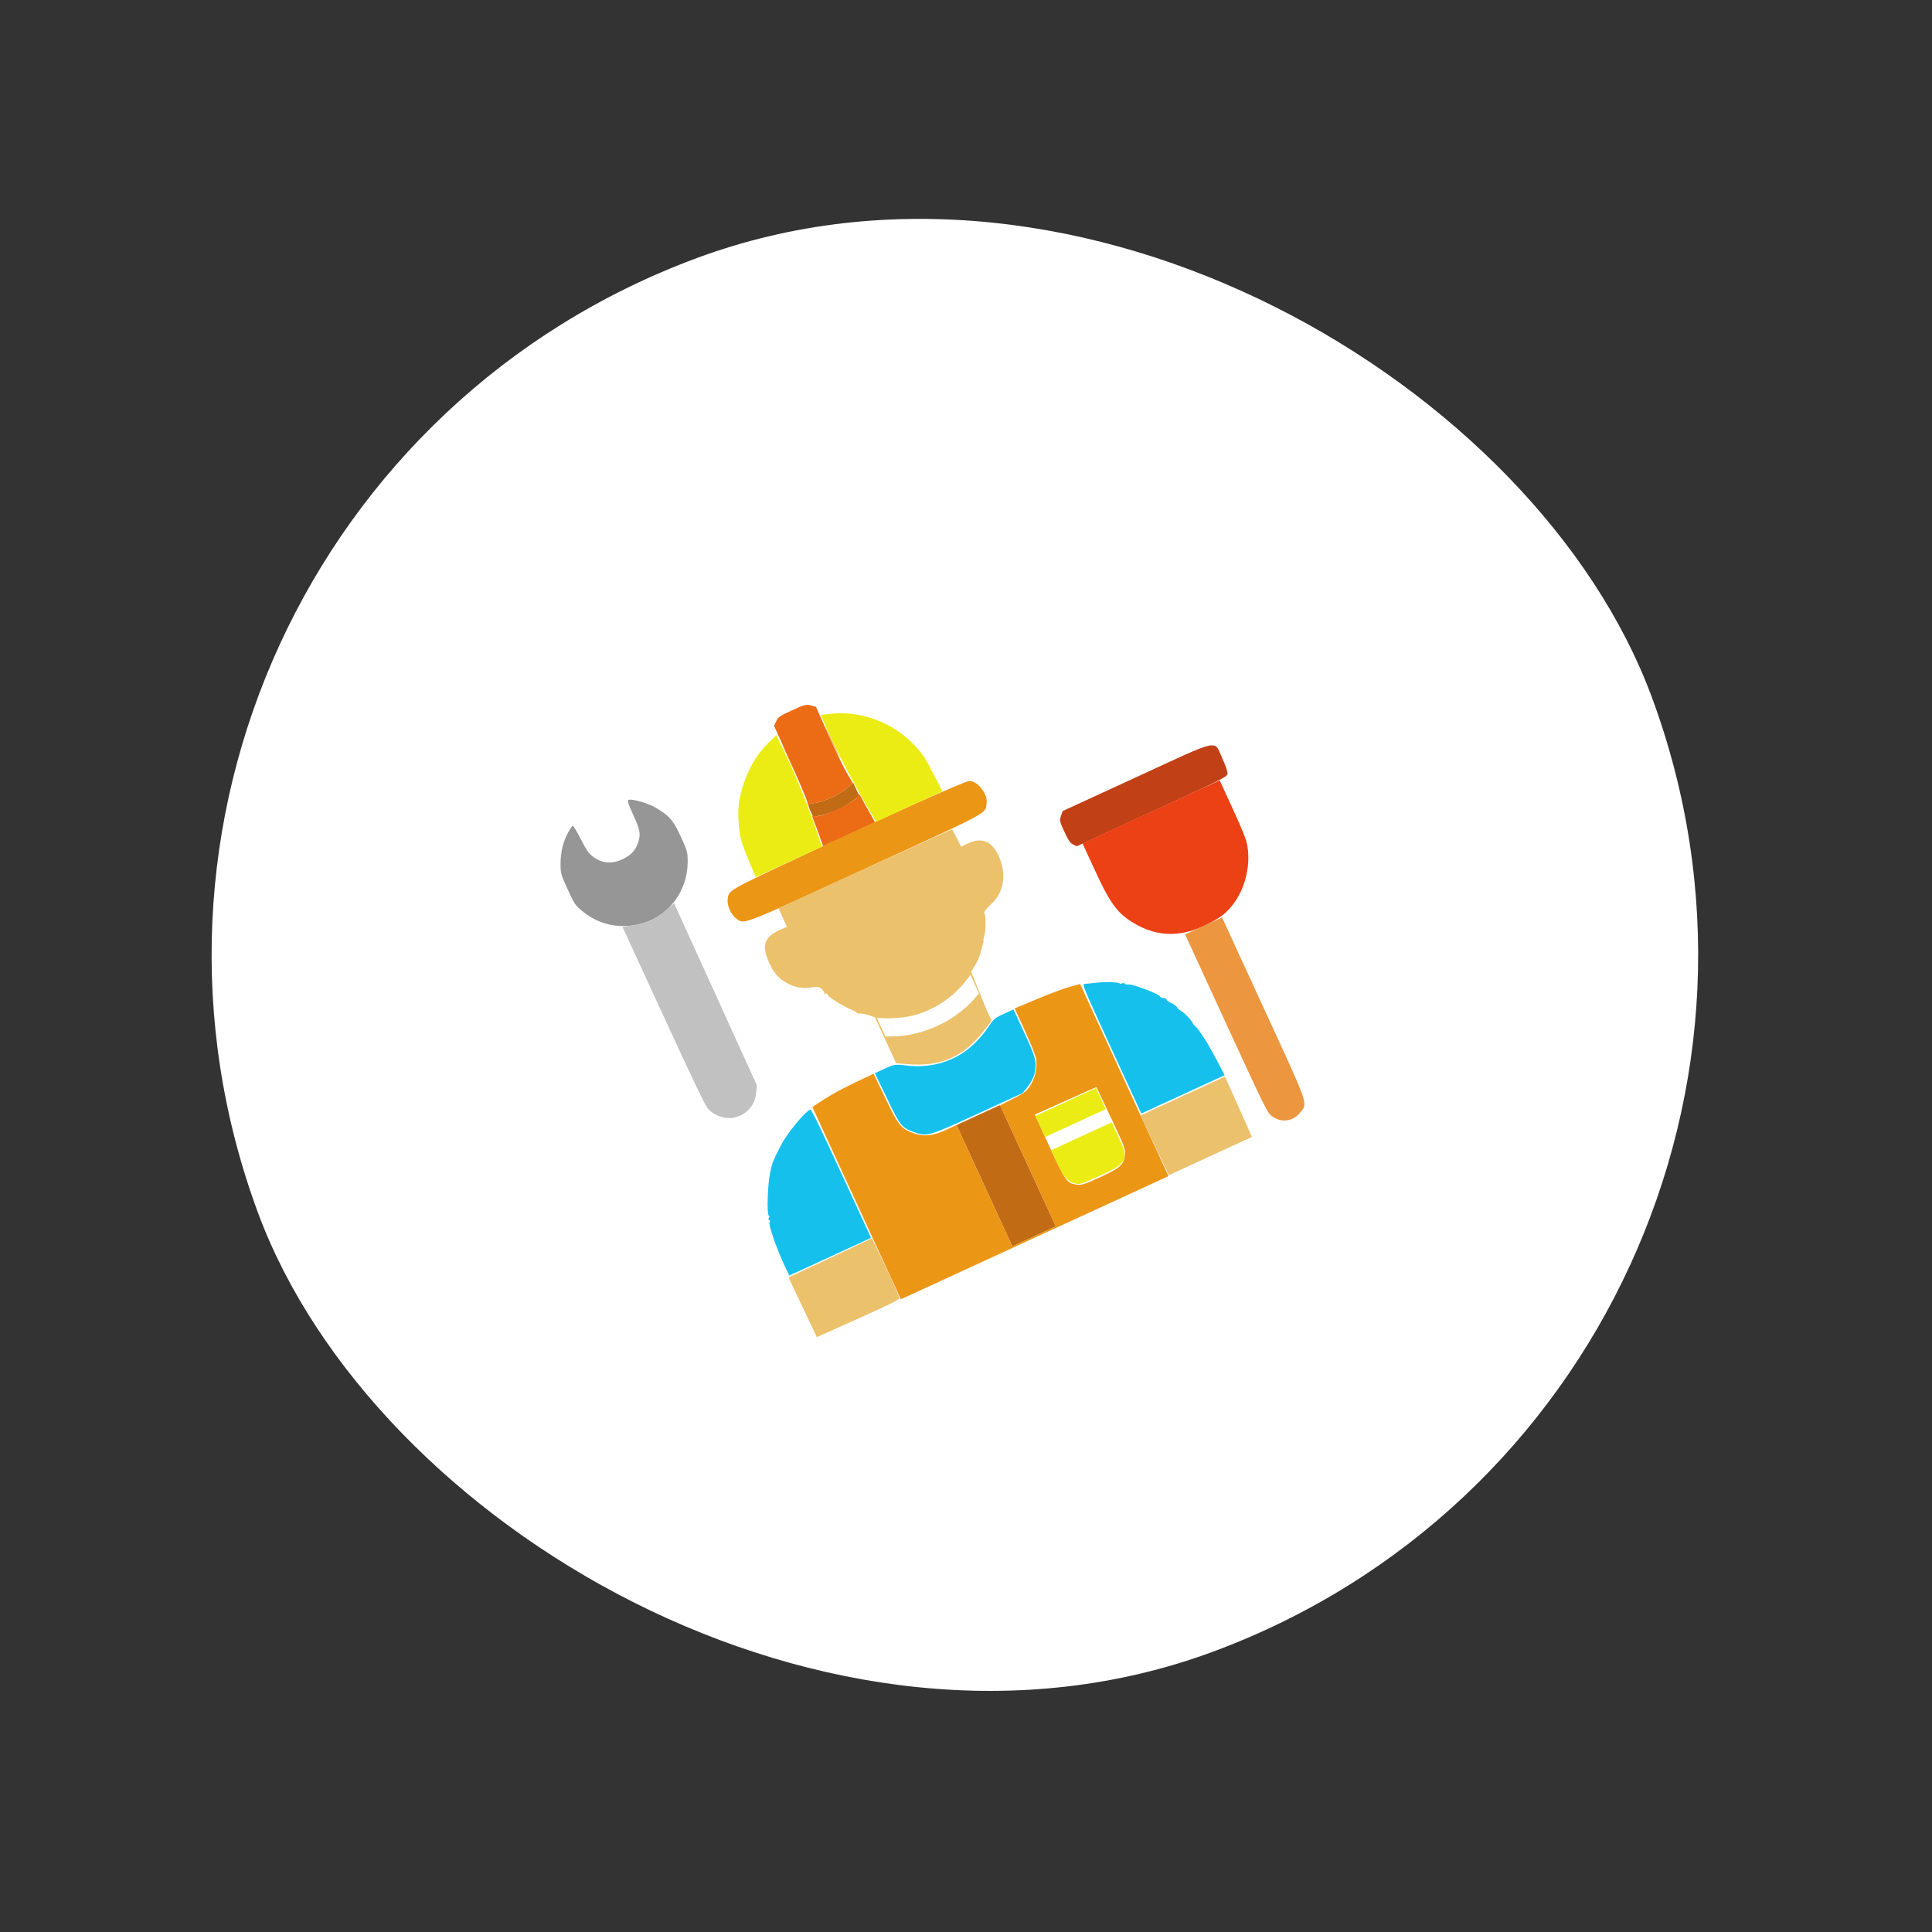 <svg width="78" height="78" viewBox="0 0 78 78" fill="none" xmlns="http://www.w3.org/2000/svg">
<rect x="0" y="0" width="78" height="78" fill="#333333" stroke="none"/>
<rect y="20.837" width="60" height="60" rx="30" transform="rotate(-20.321 0 20.837)" fill="white"/>
<g clip-path="url(#clip0_184_801)">
<path d="M42.836 32.935C42.768 33.109 42.782 33.167 42.968 33.572C43.129 33.923 43.209 34.041 43.323 34.092L43.468 34.167L46.502 32.771C49.312 31.478 49.536 31.362 49.555 31.25C49.571 31.172 49.5 30.947 49.355 30.632C48.995 29.85 49.359 29.773 45.862 31.382L42.903 32.744L42.836 32.935Z" fill="#C14015"/>
<path d="M44.2 35.127C44.861 36.564 45.151 36.927 45.928 37.356C46.954 37.903 48.008 37.812 49.213 37.051C50.051 36.517 50.551 35.249 50.358 34.144C50.321 33.91 50.157 33.495 49.772 32.659L49.241 31.504L46.473 32.778L43.705 34.052L44.2 35.127Z" fill="#EC4015"/>
<path d="M32.636 32.482C32.63 32.51 32.666 32.63 32.725 32.757L32.827 32.981L33.141 32.92C33.308 32.889 33.62 32.784 33.823 32.691C34.03 32.595 34.308 32.428 34.446 32.32L34.69 32.124L34.57 31.863C34.504 31.719 34.445 31.604 34.44 31.607C34.429 31.612 34.324 31.705 34.2 31.814C33.916 32.067 33.23 32.383 32.903 32.417C32.767 32.428 32.645 32.458 32.636 32.482Z" fill="#C16B15"/>
<path d="M39.744 47.871L40.87 50.32L41.749 49.916L42.627 49.511L41.5 47.063L40.374 44.614L39.495 45.018L38.617 45.422L39.744 47.871Z" fill="#C16B15"/>
<path d="M31.34 29.118L31.25 29.301L31.926 30.797C32.297 31.619 32.602 32.349 32.602 32.42C32.608 32.489 32.617 32.523 32.628 32.492C32.642 32.466 32.767 32.428 32.904 32.417C33.23 32.383 33.911 32.069 34.2 31.814L34.429 31.612L34.198 31.221C34.066 31.005 33.735 30.312 33.453 29.687L32.945 28.541L32.737 28.482C32.545 28.428 32.482 28.445 31.976 28.677C31.476 28.907 31.411 28.95 31.34 29.118Z" fill="#EC6B15"/>
<path d="M32.852 33.131C32.903 33.256 33.009 33.542 33.088 33.758L33.23 34.163L34.278 33.681L35.327 33.198L35.104 32.798C34.98 32.584 34.831 32.317 34.78 32.205C34.723 32.096 34.675 32.034 34.674 32.073C34.636 32.368 33.057 33.101 32.806 32.933C32.78 32.919 32.801 33.006 32.852 33.131Z" fill="#EC6B15"/>
<path d="M31.903 30.775C32.179 31.376 32.303 31.616 32.168 31.31C32.042 31.007 31.817 30.518 31.666 30.219C31.524 29.924 31.626 30.173 31.903 30.775Z" fill="#EC9615"/>
<path d="M33.594 29.964C33.863 30.55 33.986 30.79 33.862 30.505C33.743 30.218 33.522 29.739 33.372 29.441C33.227 29.14 33.324 29.379 33.594 29.964Z" fill="#EC9615"/>
<path d="M32.415 34.538C29.314 35.997 29.415 35.938 29.376 36.33C29.353 36.56 29.512 36.919 29.711 37.072C30.052 37.335 29.799 37.431 34.947 35.063C40.078 32.702 39.768 32.87 39.832 32.434C39.889 32.066 39.484 31.537 39.138 31.528C38.975 31.526 35.674 33 32.415 34.538Z" fill="#EC9615"/>
<path d="M33.597 44.185C33.389 44.307 33.124 44.474 33.011 44.551L32.799 44.694L34.585 48.574L36.37 52.455L41.773 49.969L47.176 47.483L45.39 43.602L43.607 39.727L43.195 39.84C42.965 39.9 42.37 40.122 41.873 40.332L40.964 40.711L41.378 41.611C41.606 42.106 41.809 42.618 41.831 42.75C41.885 43.106 41.787 43.551 41.581 43.846C41.427 44.072 41.33 44.142 40.89 44.364L40.378 44.625L41.503 47.068L42.627 49.511L41.749 49.916L40.87 50.32L39.744 47.871L38.617 45.423L38.202 45.614C37.68 45.854 37.301 45.899 36.915 45.761C36.376 45.57 36.28 45.46 35.745 44.339L35.271 43.35L34.624 43.655C34.27 43.824 33.806 44.063 33.597 44.185ZM44.851 45.121C45.41 46.309 45.432 46.37 45.416 46.616C45.382 47.018 45.241 47.147 44.411 47.529C43.804 47.809 43.674 47.849 43.484 47.827C43.076 47.782 43.019 47.699 42.365 46.278L41.777 45.001L43.022 44.441L44.264 43.888L44.851 45.121Z" fill="#EC9615"/>
<path d="M31.043 29.971C30.615 30.387 30.289 30.898 30.062 31.525C29.823 32.184 29.765 32.661 29.834 33.385C29.881 33.853 29.933 34.022 30.198 34.668L30.51 35.415L31.846 34.8L33.182 34.185L33.103 33.944C32.83 33.07 32.205 31.474 31.805 30.646L31.343 29.684L31.043 29.971Z" fill="#ECEC15"/>
<path d="M33.587 29.864C33.981 30.721 34.663 31.994 35.213 32.909L35.375 33.176L36.711 32.561L38.047 31.947L37.677 31.227C37.386 30.651 37.249 30.437 36.98 30.148C36.061 29.145 34.703 28.648 33.389 28.833L33.129 28.869L33.587 29.864Z" fill="#ECEC15"/>
<path d="M41.997 45.48L42.193 45.906L43.417 45.342L44.642 44.779L44.446 44.353L44.25 43.927L43.026 44.49L41.801 45.054L41.997 45.48Z" fill="#ECEC15"/>
<path d="M42.671 46.943C42.933 47.513 43.107 47.71 43.412 47.783C43.599 47.826 43.673 47.804 44.408 47.466C45.536 46.947 45.587 46.833 45.144 45.87L44.887 45.311L43.662 45.874L42.438 46.438L42.671 46.943Z" fill="#ECEC15"/>
<path d="M49.499 41.318C51.025 44.634 51.165 44.925 51.332 45.048C51.707 45.346 52.197 45.288 52.495 44.913C52.804 44.519 52.881 44.742 51.009 40.675L49.337 37.039L48.591 37.382L47.846 37.725L49.499 41.318Z" fill="#EC9640"/>
<path d="M31.6 37.041L31.772 37.414L31.447 37.563C30.846 37.84 30.742 38.191 31.056 38.872C31.22 39.229 31.3 39.334 31.543 39.538C31.893 39.822 32.348 39.942 32.77 39.864C33.002 39.821 33.085 39.835 33.182 39.932C33.245 40 33.293 40.075 33.284 40.098C33.27 40.124 33.293 40.132 33.325 40.118C33.363 40.1 33.391 40.107 33.396 40.13C33.426 40.252 33.927 40.57 34.441 40.791C34.516 40.827 34.588 40.872 34.598 40.893C34.608 40.914 34.665 40.927 34.726 40.918C34.781 40.912 34.945 40.946 35.08 40.987L35.326 41.074L35.752 42L36.179 42.926L36.668 42.966C37.986 43.069 38.903 42.666 39.721 41.612L40.033 41.211L39.894 40.907C39.818 40.742 39.633 40.298 39.485 39.921L39.208 39.236L39.366 38.976C39.449 38.835 39.54 38.639 39.563 38.55C39.585 38.456 39.627 38.295 39.664 38.194C39.694 38.09 39.713 37.991 39.705 37.975C39.696 37.954 39.714 37.868 39.74 37.785C39.801 37.609 39.808 36.909 39.746 36.886C39.684 36.863 39.794 36.709 40.023 36.494C40.499 36.056 40.633 35.394 40.383 34.71C40.12 33.998 39.687 33.772 39.101 34.041L38.803 34.179L38.621 33.824L38.441 33.475L34.936 35.068L31.429 36.669L31.6 37.041ZM36.654 41.044C37.516 40.885 38.375 40.368 38.932 39.673L39.181 39.358L39.352 39.731L39.526 40.109L39.306 40.359C38.533 41.23 37.245 41.823 36.085 41.84L35.747 41.848L35.573 41.47L35.401 41.097L35.802 41.113C36.022 41.115 36.403 41.088 36.654 41.044Z" fill="#ECC16B"/>
<path d="M33.52 50.787L31.837 51.574L32.406 52.782L32.978 53.983L34.652 53.233C35.971 52.639 36.323 52.464 36.312 52.398C36.311 52.353 36.062 51.797 35.76 51.156L35.205 49.992L33.52 50.787Z" fill="#ECC16B"/>
<path d="M46.616 46.238L47.19 47.444L48.867 46.672L50.544 45.901L50.001 44.68L49.456 43.467L47.753 44.25L46.049 45.034L46.616 46.238Z" fill="#ECC16B"/>
<path d="M22.945 33.594C22.741 33.965 22.637 34.368 22.631 34.847C22.627 35.243 22.643 35.307 22.92 35.908C23.204 36.526 23.224 36.555 23.551 36.817C24.215 37.35 25.052 37.514 25.898 37.292C26.987 36.997 27.749 35.989 27.763 34.828C27.766 34.413 27.752 34.355 27.485 33.775C27.176 33.105 27.03 32.94 26.461 32.602C26.16 32.424 25.5 32.237 25.378 32.294C25.319 32.321 25.355 32.44 25.558 32.882C25.84 33.494 25.876 33.684 25.766 34.005C25.655 34.34 25.481 34.523 25.133 34.69C24.72 34.886 24.333 34.858 23.984 34.619C23.774 34.47 23.701 34.368 23.452 33.883C23.289 33.571 23.142 33.322 23.121 33.332C23.1 33.342 23.02 33.463 22.945 33.594Z" fill="#969696"/>
<path d="M26.779 41.002C27.999 43.652 28.468 44.63 28.589 44.767C28.819 45.029 29.252 45.185 29.582 45.13C30.114 45.04 30.47 44.663 30.526 44.127L30.555 43.811L28.884 40.136L27.214 36.467L27.109 36.56C26.445 37.15 26.142 37.289 25.273 37.405L25.133 37.425L26.779 41.002Z" fill="#C1C1C1"/>
<path d="M35.81 44.34C36.346 45.462 36.399 45.521 36.889 45.702C37.417 45.897 37.459 45.891 39.477 44.963L41.286 44.13L41.496 43.872C41.609 43.724 41.729 43.494 41.765 43.361C41.867 42.882 41.835 42.742 41.359 41.71L40.919 40.752L40.519 40.935C40.152 41.104 40.111 41.142 39.899 41.466C39.78 41.656 39.513 41.972 39.305 42.165C38.575 42.849 37.603 43.148 36.553 43.012C36.151 42.965 36.096 42.971 35.723 43.142L35.319 43.328L35.81 44.34Z" fill="#15C1EC"/>
<path d="M32.503 44.959C32.219 45.226 31.737 45.847 31.572 46.162C31.226 46.811 31.172 46.946 31.094 47.336C30.988 47.836 30.953 48.994 31.037 49.078C31.073 49.113 31.077 49.15 31.045 49.165C31.013 49.179 31.014 49.224 31.055 49.257C31.091 49.292 31.102 49.332 31.076 49.344C30.991 49.383 31.384 50.505 31.719 51.19L31.866 51.496L33.516 50.737L35.166 49.977L33.966 47.369C33.021 45.315 32.75 44.768 32.705 44.796C32.667 44.813 32.578 44.886 32.503 44.959Z" fill="#15C1EC"/>
<path d="M44.876 42.343L46.078 44.956L47.76 44.182L49.442 43.408L49.121 42.795C48.943 42.464 48.76 42.136 48.715 42.066C48.67 41.996 48.568 41.844 48.485 41.72C48.408 41.595 48.302 41.463 48.253 41.427C48.205 41.392 48.159 41.335 48.155 41.311C48.134 41.224 47.828 40.894 47.699 40.825C47.624 40.788 47.547 40.72 47.526 40.672C47.503 40.624 47.396 40.545 47.29 40.497C47.176 40.446 47.089 40.383 47.095 40.354C47.094 40.322 47.037 40.297 46.964 40.292C46.89 40.287 46.831 40.256 46.832 40.23C46.845 40.147 45.729 39.725 45.571 39.746C45.492 39.757 45.419 39.739 45.407 39.712C45.395 39.685 45.353 39.679 45.31 39.698C45.268 39.718 45.218 39.722 45.195 39.7C45.139 39.648 44.583 39.633 44.231 39.679C44.046 39.699 43.844 39.722 43.786 39.722C43.678 39.727 43.739 39.873 44.876 42.343Z" fill="#15C1EC"/>
</g>
<defs>
<clipPath id="clip0_184_801">
<rect width="30" height="30" fill="white" transform="translate(18.654 31.195) rotate(-24.709)"/>
</clipPath>
</defs>
</svg>
